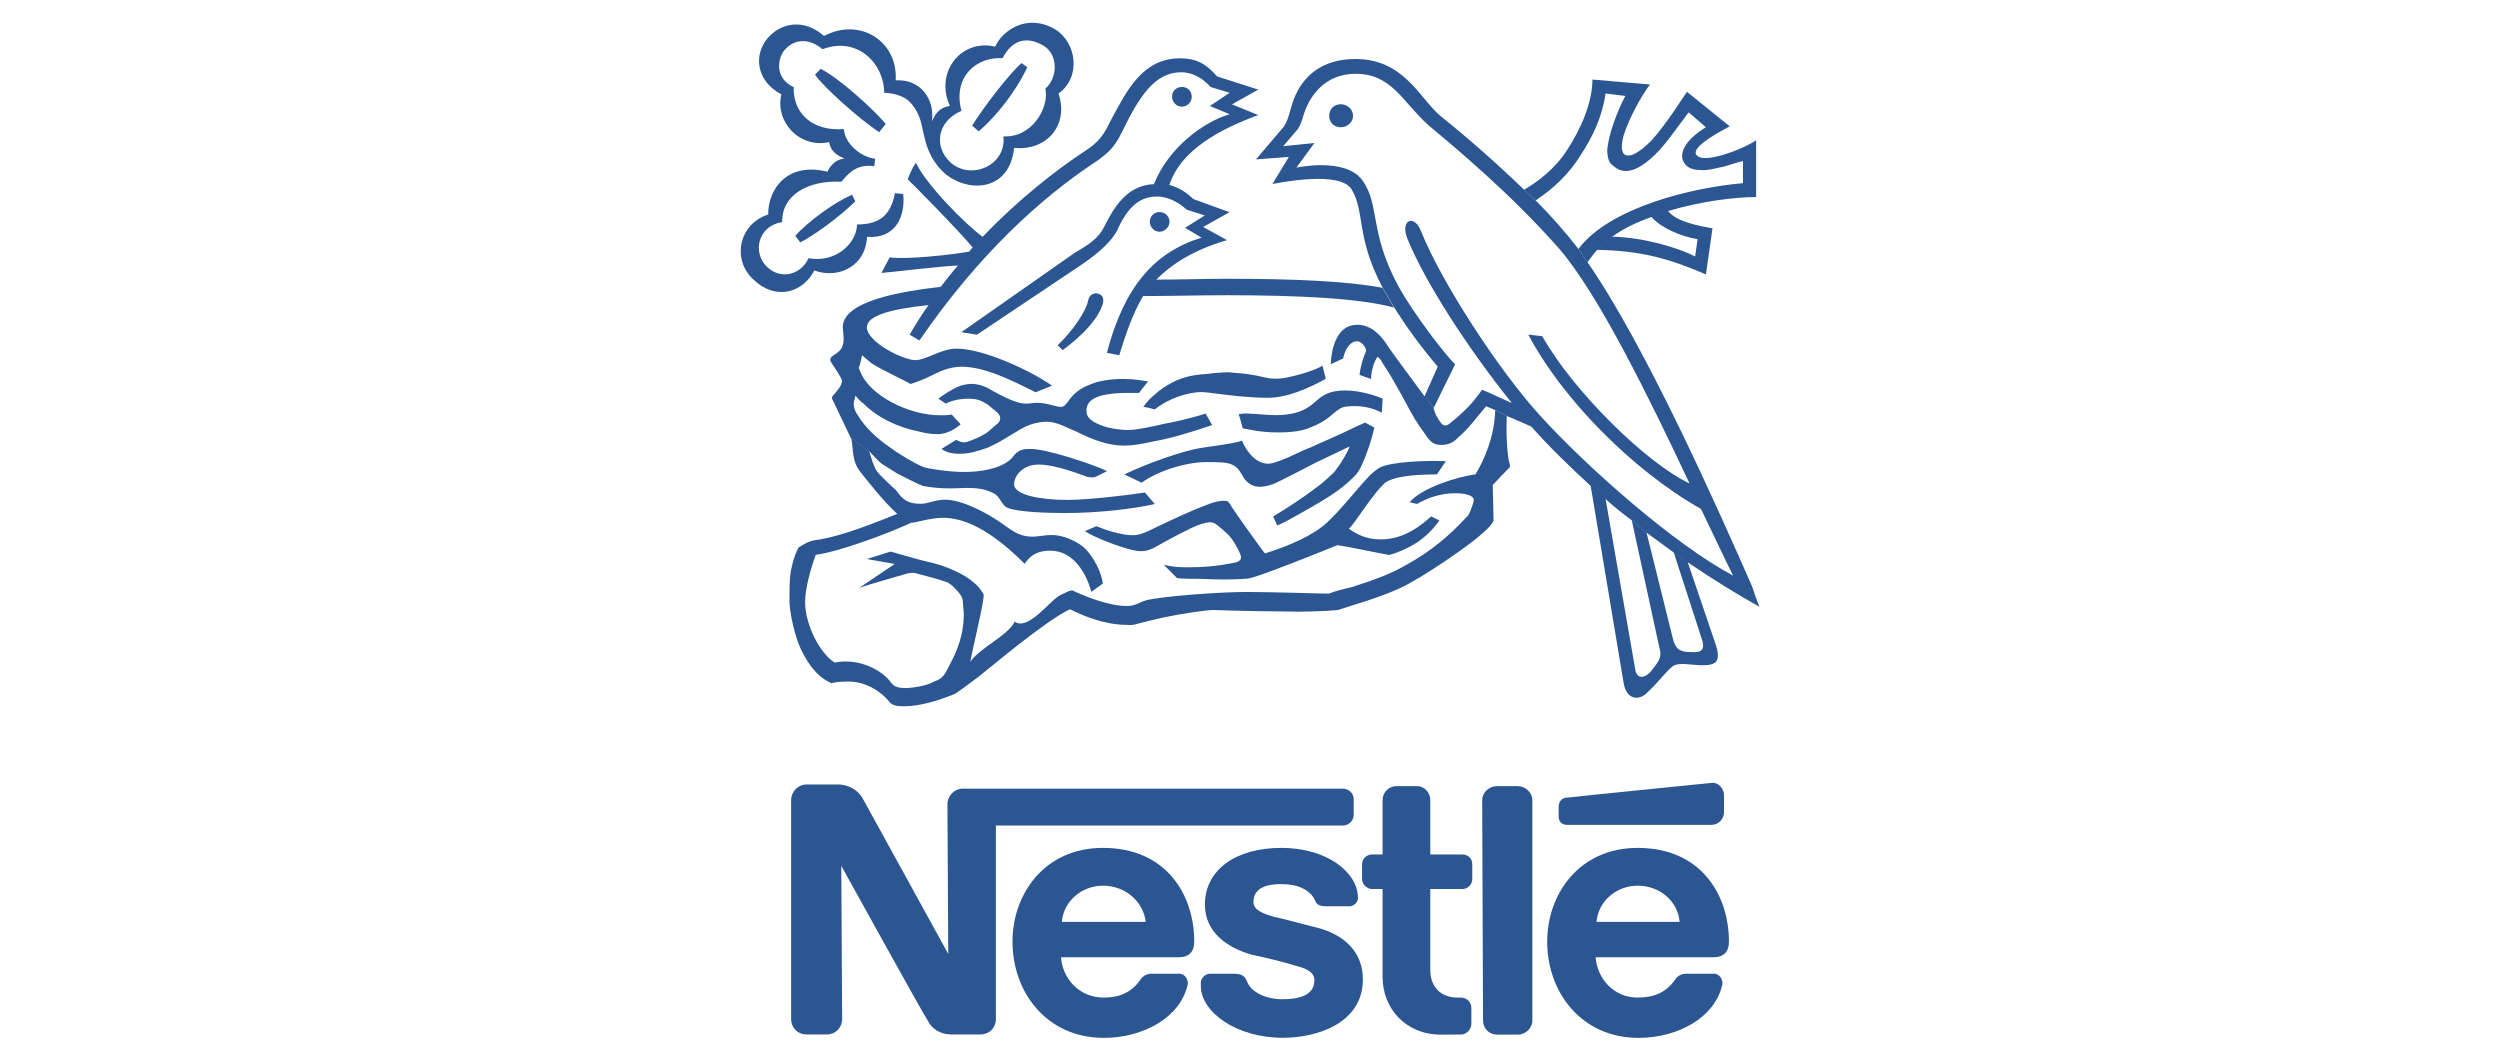 <svg xmlns="http://www.w3.org/2000/svg" xmlns:xlink="http://www.w3.org/1999/xlink" id="Capa_1" x="0px" y="0px" viewBox="0 0 330 140" style="enable-background:new 0 0 330 140;" xml:space="preserve"><style type="text/css">	.st0{fill:#DFE4EE;}	.st1{fill:#FFFFFF;}	.st2{fill:url(#SVGID_3_);}	.st3{fill:#00BFD8;}	.st4{fill:#333333;}	.st5{fill:#4396CE;}	.st6{fill:#ECEFF5;}	.st7{fill:#CE1126;}	.st8{fill:#006847;}	.st9{fill:#FCCA3E;stroke:#AA8C30;stroke-width:0.409;stroke-miterlimit:4.673;}	.st10{fill:#FCCA3E;stroke:#AA8C30;stroke-width:0.35;stroke-miterlimit:4.673;}	.st11{fill:#AA8C30;}	.st12{fill:#9CA168;}	.st13{fill:#717732;}	.st14{fill:#016848;}	.st15{fill:#CD202A;}	.st16{fill:#30C2DC;stroke:#0872A7;stroke-width:0.818;stroke-miterlimit:4.673;}	.st17{fill:#FFFFFF;stroke:#0872A7;stroke-width:1.601;stroke-miterlimit:4.673;}	.st18{fill:#F8C83C;}	.st19{fill:#F9AA51;stroke:#953220;stroke-width:0.7;stroke-linejoin:round;}	.st20{fill:#F9AA51;stroke:#953220;stroke-width:0.7;stroke-linecap:round;stroke-linejoin:round;}	.st21{fill:#953220;}	.st22{fill:#231F20;}	.st23{fill:#8CBEBF;stroke:#04534E;stroke-width:0.701;}	.st24{fill:#0C8489;}	.st25{fill:#04534E;}	.st26{fill:#8CBEBF;}	.st27{fill:#0C8489;stroke:#04534E;stroke-width:0.701;}	.st28{fill:#FCCA3E;stroke:#AA8C30;stroke-width:0.409;}	.st29{fill:#FCCA3E;stroke:#AA8C30;stroke-width:0.35;}	.st30{fill:url(#SVGID_4_);}	.st31{fill:url(#SVGID_9_);}	.st32{fill:#E92736;}	.st33{fill:#F7E204;}	.st34{fill:#FCCA3E;stroke:#AA8C30;stroke-width:0.409;stroke-miterlimit:4;}	.st35{fill:#FCCA3E;stroke:#AA8C30;stroke-width:0.35;stroke-miterlimit:4;}	.st36{fill:url(#SVGID_10_);}	.st37{fill:#A8AC71;}	.st38{fill:#F1A720;}	.st39{fill:#78732E;}	.st40{fill:#C6C7A6;}	.st41{fill:#1C242F;}	.st42{fill:#F8C83C;stroke:#977C2E;stroke-width:0.409;stroke-miterlimit:4.673;}	.st43{fill:#AF7029;}	.st44{fill:#816C2A;}	.st45{fill:#FCCA3D;}	.st46{fill:#6F5B24;}	.st47{fill:#404118;}	.st48{fill:none;stroke:#78732E;stroke-width:0.35;stroke-miterlimit:4.673;}	.st49{fill:#AB6D29;stroke:#4D2A15;stroke-width:0.511;}	.st50{fill:#4D2A15;}	.st51{fill:#D2A567;}	.st52{fill:#8F4620;}	.st53{fill:#AB6D29;}	.st54{fill:#202020;}	.st55{fill:#F8C83C;stroke:#977C2E;stroke-width:0.35;}	.st56{fill:#202220;}	.st57{fill:#4B4139;}	.st58{fill:#F8C83C;stroke:#977C2E;stroke-width:0.35;stroke-linecap:round;stroke-linejoin:round;}	.st59{fill:#904720;}	.st60{fill:#803F1D;}	.st61{fill:#B07229;}	.st62{fill:#5C3A1D;}	.st63{fill:#8B441F;}	.st64{fill:#8B441F;stroke:#5C3A1D;stroke-width:0.07;}	.st65{fill:#312317;}	.st66{fill:#1E2121;}	.st67{fill:#5C3818;}	.st68{fill:#171717;}	.st69{fill:#45392D;}	.st70{fill:#DBAD6C;}	.st71{fill:#874F20;}	.st72{fill:#B27129;}	.st73{fill:#6C3F18;}	.st74{fill:#F16E16;}	.st75{fill:#D5D3CA;}	.st76{fill:#6C4119;}	.st77{fill:#BF802D;}	.st78{fill:#F9C83A;stroke:#8F4620;stroke-width:0.481;}	.st79{fill:#FCF3D8;}	.st80{fill:#FDEAAF;}	.st81{fill:#513625;}	.st82{fill:#F9C83A;}	.st83{fill:#977C2E;}	.st84{fill:#DC1F2B;}	.st85{fill:#1B304F;}	.st86{fill:#4496CD;}	.st87{fill:#4496CE;}	.st88{fill:#4295CE;}	.st89{fill:#20BCC1;}	.st90{fill:#33AFC5;}	.st91{fill:#20BDC0;}	.st92{fill:#409ECB;}	.st93{fill:#21BDC1;}	.st94{fill:#39A7C8;}	.st95{fill:#2AB7C2;}	.st96{fill:#36A8C7;}	.st97{fill:#3CA4C9;}	.st98{fill:#1A1A1A;}	.st99{fill:#D2D9E7;}	.st100{fill:#1B639A;}	.st101{fill:#FFFFFF;stroke:#A2A2A3;stroke-miterlimit:10;}	.st102{fill:#A2A2A3;}	.st103{fill:#ACACAD;}	.st104{opacity:0.2;}	.st105{fill:#535354;}	.st106{opacity:0.3;}	.st107{fill:#4A506E;}	.st108{fill:#D40042;}	.st109{fill:#FF004F;}	.st110{fill:#FFBF00;}	.st111{fill:#FC0019;}	.st112{fill-rule:evenodd;clip-rule:evenodd;fill:#1762A9;}	.st113{fill-rule:evenodd;clip-rule:evenodd;fill:#FFFFFF;}	.st114{fill:#5C5353;}	.st115{fill:#BE2BBB;}	.st116{fill:url(#);}	.st117{fill:url(#SVGID_19_);}	.st118{fill:url(#SVGID_20_);}	.st119{fill:url(#SVGID_21_);}	.st120{fill:url(#SVGID_22_);}	.st121{fill:url(#SVGID_23_);}	.st122{fill:url(#SVGID_24_);}	.st123{fill:url(#SVGID_25_);}	.st124{fill:url(#SVGID_26_);}	.st125{fill:url(#SVGID_27_);}	.st126{fill:url(#SVGID_28_);}	.st127{fill:url(#SVGID_29_);}	.st128{fill:url(#SVGID_30_);}	.st129{fill:url(#SVGID_31_);}	.st130{fill:url(#SVGID_32_);}	.st131{fill:url(#SVGID_33_);}	.st132{fill:url(#SVGID_34_);}	.st133{fill:url(#SVGID_35_);}	.st134{fill:url(#SVGID_36_);}	.st135{fill:#BCBCB6;}	.st136{fill-rule:evenodd;clip-rule:evenodd;fill:#86494F;}	.st137{fill:#1A171B;}	.st138{fill:none;}	.st139{fill:#D71921;}	.st140{fill:#DC6132;}	.st141{fill:#E15E26;}	.st142{fill:#E67E1D;}	.st143{fill:#C4271C;}	.st144{fill-rule:evenodd;clip-rule:evenodd;}	.st145{fill-rule:evenodd;clip-rule:evenodd;fill:#E78B36;}	.st146{fill:#FFFF00;}	.st147{fill:#FF0000;}	.st148{fill-rule:evenodd;clip-rule:evenodd;fill:#DB812E;}	.st149{fill-rule:evenodd;clip-rule:evenodd;fill:#2B5692;}	.st150{fill-rule:evenodd;clip-rule:evenodd;fill:#FFF22D;}	.st151{fill-rule:evenodd;clip-rule:evenodd;fill:#CC2229;}	.st152{fill:#136CB5;}	.st153{fill:#91C95E;}	.st154{fill:#EA1D25;}	.st155{fill-rule:evenodd;clip-rule:evenodd;fill:#DCA53F;}	.st156{fill:#A7153D;}	.st157{fill:#E2A615;}	.st158{fill-rule:evenodd;clip-rule:evenodd;fill:#E2A615;}	.st159{fill-rule:evenodd;clip-rule:evenodd;fill:#EA1D25;}	.st160{fill-rule:evenodd;clip-rule:evenodd;fill:#082F67;}	.st161{fill-rule:evenodd;clip-rule:evenodd;fill:#70BC1F;}	.st162{fill:#082F67;}	.st163{fill:#FD3419;}	.st164{fill:#D7282F;}	.st165{fill:#53575A;}	.st166{fill:#736EF2;}	.st167{fill:#4F49F0;}	.st168{fill:#5852F1;}	.st169{fill:#5B56F1;}	.st170{fill:#5C57F1;}	.st171{fill:#5A55F1;}	.st172{fill:#4139F0;}</style><g>	<path class="st149" d="M176.97,16.8c0.87,0,1.63-0.65,1.63-1.52c0-0.87-0.76-1.52-1.63-1.52s-1.52,0.65-1.52,1.52  C175.45,16.15,176.1,16.8,176.97,16.8z M156.01,14.08c0.76,0,1.3-0.65,1.3-1.3c0-0.76-0.54-1.3-1.3-1.3s-1.3,0.54-1.3,1.3  C154.71,13.43,155.25,14.08,156.01,14.08z M140.26,46.22l-0.65-0.65c1.85-1.74,3.69-4.34,4.02-5.86c0.22-1.52,2.39-1.19,1.95,0.33  C145.04,42.1,142.65,44.49,140.26,46.22z M126.91,14.63c-3.26,1.41-3.69,4.78-1.41,6.84c2.71,2.39,7.38,0.33,6.95-3.47  c3.69,0.22,6.08-3.69,5.54-6.3c1.63-1.41,1.74-4.45-0.22-5.65c-2.17-1.3-4.13-0.87-5.43,1.63  C128.97,7.46,125.71,10.07,126.91,14.63l-1.52-0.65c-2.06-4.45,1.52-8.9,5.97-7.82c0.98-2.17,4.24-4.45,7.93-2.28  c2.82,1.74,3.47,6.3,0.43,8.47c1.41,4.13-1.52,7.6-5.86,7.17c-0.54,5.43-5.54,6.08-8.9,3.58c-1.85-1.52-2.61-3.48-2.93-4.99  c-0.43-1.63-0.43-3.04-1.95-4.67c-1.19-1.19-3.37-1.19-3.37-1.19c0-3.91-3.58-7.49-8.14-5.75c-1.63-1.41-3.69-1.52-5.1,0.22  c-0.76,0.98-1.3,3.58,1.3,4.78c-0.11,3.58,2.61,5.86,6.62,5.54c0.11,1.85,2.17,3.69,4.13,3.91l-0.11,0.98  c-1.95-0.22-3.04,0.43-4.34,2.06c-4.67-0.22-7.93,1.95-7.82,5.32c-3.26,0.54-3.91,4.02-2.06,5.86c1.85,1.85,4.56,1.09,5.54-1.09  c3.37,0.65,6.3-1.74,6.41-4.45c3.04,0,4.45-1.3,4.99-4.13l1.09,0.11c0.33,3.04-1.09,5.97-4.78,5.65c-0.11,3.69-3.58,5.65-6.95,4.45  c-1.52,2.93-5.1,4.02-8.04,1.19c-2.93-2.71-1.85-7.38,1.95-8.58c0-3.58,2.71-6.95,7.82-5.65c0,0,0.65-1.63,2.28-1.74  c-1.09-0.43-1.85-0.98-2.06-2.17c-3.91,0.87-7.17-2.71-6.3-6.3c-3.47-1.85-3.58-5.32-1.85-7.38c1.85-2.17,4.89-2.61,7.49-0.33  c4.67-2.5,9.77,0.65,9.45,5.86c3.26-0.22,5.21,2.5,4.78,5.43c0.54-1.3,1.19-1.85,2.39-2.06L126.91,14.63L126.91,14.63z"></path>	<path class="st149" d="M134.84,8.33l0.76,0.54c-1.52,3.26-4.13,6.52-6.41,8.47l-0.87-0.76C129.95,13.98,133.32,9.63,134.84,8.33  L134.84,8.33z M112.47,25.7l0.43,0.87c-1.85,1.85-5.32,4.45-7.27,5.43l-0.65-0.87C106.71,29.18,110.19,26.68,112.47,25.7z   M116.92,16.36l-0.87,1.09c-2.5-1.63-7.38-5.97-8.47-7.6l0.76-0.76C110.73,10.28,115.29,14.41,116.92,16.36z M112.36,57.84  c0.33,1.41,0,3.04,1.3,4.56c0.43,0.54,2.93,3.8,4.78,5.43c-2.5,0.98-7.38,3.04-10.86,3.47c-0.76,0.11-1.52,0.54-2.17,0.98  c-0.43,0.76-0.87,2.06-1.09,3.58c-0.11,1.09-0.11,2.28-0.11,3.47c0,1.09,0.54,4.56,1.74,6.84c1.19,2.28,2.39,3.37,3.8,4.02  c0.33-0.11,0.98-0.22,1.95-0.22c2.61-0.11,4.67,1.41,5.65,2.61c0.33,0.54,1.09,0.65,1.95,0.65c2.17,0,4.56-0.76,6.73-1.63  c0.54-0.33,1.85-1.3,3.15-2.28c1.41-1.09,8.8-7.38,12.05-8.9c1.74,0.87,4.56,2.06,7.49,2.06c0.11,0,0.65,0.11,1.3-0.11  c0.87-0.22,2.06-0.54,3.58-0.87c2.61-0.54,5.65-0.98,6.62-0.98c2.39,0.11,9.45,0.22,11.19,0.22c1.74,0,4.23-0.11,5.21-0.22  c1.52-0.54,4.89-1.41,8.04-2.82c3.15-1.41,9.77-6.08,10.86-7.17c0.54-0.43,1.09-0.98,1.41-1.41c0.11-0.22,0.22-0.33,0.22-0.43  c0-0.11-0.11-4.67-0.11-4.67s1.63-1.74,2.28-2.39v-0.22c-0.33-0.87-0.54-3.69-0.43-6.51l-1.52-0.76c-0.11,3.47-1.41,6.52-2.61,8.47  c-2.39,0.33-7.06,1.74-8.69,3.69l0.98,0.22c1.52-0.87,3.15-1.41,5.1-1.41c1.63,0,2.39,0.43,2.39,0.87c0,0.33-0.33,1.09-0.43,1.41  c-0.11,0.22-0.22,0.65-0.54,0.87c-2.28,2.5-4.78,4.56-7.93,6.3c-2.06,1.19-4.13,1.95-7.17,2.93c-0.98,0.22-2.28,0.54-3.04,0.87  c-1.19,0-7.28-0.22-10.86-0.22c-3.58,0-10.97,0.54-13.25,1.09c-1.09,0.33-1.41,0.76-2.61,0.76c-2.28,0-5.32-1.19-7.17-2.06  c-0.33,0-0.98,0.33-1.63,0.65c-1.3,0.65-4.24,4.78-5.97,3.47c-0.87,1.85-4.67,3.48-5.86,5.32c0.11-0.87,1.63-7.17,1.74-8.47  c0-0.22,0.11-0.43-0.11-0.65c-1.3-2.28-5.21-3.69-7.38-4.13c-0.54-0.11-0.87-0.22-1.3-0.33l-3.47-0.98l-3.15,0.98l3.69,0.65  l-4.67,3.15c0.87-0.33,5.86-1.74,6.19-1.85c0.43-0.11,0.98-0.22,1.52,0c0.76,0.22,2.61,0.65,3.8,1.09  c0.65,0.22,1.74,1.41,2.06,2.06c0.11,0.32,0.11,0.87,0.22,2.17c0,0.76-0.11,1.95-0.33,2.82c-0.54,2.28-1.63,4.02-1.95,4.67  c-0.43,0.87-0.98,1.19-1.63,1.41c-0.98,0.54-2.28,0.76-3.58,0.87c-0.98,0-1.63-0.11-2.06-0.65c-1.19-1.74-4.34-3.37-7.49-2.72  c-1.95-1.19-3.91-4.99-3.91-8.03c0-1.85,0.87-4.78,1.41-6.19c3.15-0.43,9.56-2.82,12.6-4.24c0.65,0,2.5-0.65,4.23-0.65  c4.13,0,8.25,3.58,10.75,6.08c0.43-0.65,1.19-1.74,3.37-1.74c2.93,0,4.67,2.72,5.43,5.43l1.52-1.09c-0.22-1.52-1.09-3.26-2.28-4.56  c-0.98-0.98-2.93-1.85-4.45-1.85c-0.98,0-1.85,0.22-2.5,0.22c-2.06,0-2.93-0.98-4.56-2.06c-1.63-1.09-4.78-2.82-7.06-2.82  c-1.41,0-2.06,0.54-3.26,0.54c-1.74,0-2.39-0.65-3.15-1.74c-0.43-0.43-2.17-1.95-2.61-2.61c-0.33-0.43-0.76-1.85-0.98-2.61  L112.36,57.84L112.36,57.84z"></path>	<path class="st149" d="M114.75,59.58c0.54,0.54,0.98,1.09,1.63,1.63c0.65,0.43,1.41,0.87,2.06,1.3c1.09,0.54,2.28,1.19,3.37,1.63  c1.09,0.22,2.39,0.33,3.58,0.33c1.74,0,3.8-0.33,5.54,0.54c1.19,0.43,1.19,1.74,2.17,2.06c1.41,0.54,5.32,0.65,7.49,0.65  c4.34,0,9.01-0.54,11.84-1.19l-1.3-1.52c-1.95,0.33-7.6,0.98-10.21,0.98c-3.58,0-7.06-0.65-7.06-2.06c0-1.09,1.09-2.61,3.26-2.61  c2.28,0,5.76,1.41,6.41,1.63c0.65,0.11,0.87,0.11,1.3-0.11l1.3-0.65c-1.74-0.87-7.93-2.93-10.1-2.93c-0.98,0-1.63,0.11-2.28,0.98  c-0.76,1.09-3.04,2.06-6.52,2.06c-1.95,0-4.78-0.43-5.32-0.65c-1.09-0.43-3.15-1.63-4.45-2.61c-1.74-1.19-3.26-2.61-4.23-4.23  c-0.33-0.43-0.54-0.98-0.54-1.52c0-0.43,0.22-0.76,0.22-1.09c0.33,0.43,0.65,0.76,1.09,1.09c1.85,1.85,4.56,3.15,7.38,3.69  c0.87,0.22,1.52,0.33,2.39,0.33c1.19,0,2.28-0.65,3.04-1.3l-1.19-1.3c-0.33,0.11-1.09,0.11-1.52,0.11c-4.13,0-9.34-2.61-10.53-5.76  c-0.11-0.33-0.33-0.43-0.11-0.76c0.11-0.33,0.22-0.87,0.33-1.41c0.22,0.22,0.76,0.65,1.3,1.09c1.52,0.98,4.45,2.28,5.1,2.71  c1.41-0.43,2.5-0.98,3.37-1.41c0.87-0.43,2.06-0.87,3.37-0.87c3.04,0,6.51,1.74,9.77,3.37l2.17-0.87  c-2.93-2.06-9.12-4.89-12.6-4.89c-2.06,0-4.02,1.52-5.43,1.52c-1.63,0-6.41-2.39-6.41-4.34c0-1.52,3.04-2.39,8.14-2.93  c-0.87,1.19-1.74,2.61-2.5,3.91l1.3,0.76c7.82-11.4,16.07-18.78,22.91-23.35c2.5-1.63,3.04-2.61,3.91-4.34  c2.17-4.45,4.23-7.71,7.71-7.71c1.63,0,2.93,0.87,3.91,1.95l2.5,0.76l-2.61,1.74l2.61,1.09c-3.37,0.98-8.04,4.34-9.99,9.23  c-3.58,0.11-5.32,3.15-6.52,5.54c-0.87,1.74-2.06,2.39-4.02,3.58l-14.88,10.42l2.06,0.33l13.79-9.23c2.71-1.85,4.02-3.26,4.67-4.45  c1.19-2.61,2.61-4.56,5.32-4.56c1.3,0,2.71,0.65,3.91,1.74l2.39,0.76l-2.61,1.63l2.17,1.3c-6.3,1.95-10.21,6.52-12.49,15.2  l1.63,0.33c0.87-2.82,1.74-5.43,3.15-7.82c3.69,0,7.38-0.11,11.08-0.11c9.66,0,17.7,0.43,22.04,1.63l-1.52-2.61  c-4.67-0.87-11.4-1.19-20.52-1.19c-3.15,0-6.19,0.11-9.34,0.11c2.06-2.06,4.89-3.91,9.34-5.21l-3.15-1.74l3.47-1.95l-4.78-1.74  c-0.76-0.76-1.85-1.52-3.15-1.85c1.52-4.67,6.73-7.38,11.73-9.23l-3.47-1.41l3.47-1.95l-5.43-1.74c-1.41-1.63-2.71-2.39-4.89-2.39  c-4.99,0-7.06,4.34-9.12,8.14c-0.98,2.06-1.63,2.93-3.48,4.13c-3.8,2.5-8.8,6.41-13.46,11.29c-2.39-1.74-7.49-6.95-8.8-9.77  c-0.54,0.65-1.09,2.17-1.09,2.17c0.54,0.54,6.41,6.41,8.58,9.01c-0.11,0.11-0.33,0.33-0.43,0.54c-2.39,0.43-8.47,1.09-10.53,0.76  l-1.09,2.06c1.52-0.11,7.49-0.87,10.1-0.98c-0.76,0.87-1.52,1.85-2.28,2.82c-7.82,0.87-12.92,2.5-12.92,5.32  c0,0.43,0.11,0.98,0.11,1.52c0,1.19-0.43,1.63-1.3,2.17c-0.54,0.33-0.54,0.65-0.33,0.98c0.22,0.33,1.41,2.06,1.41,2.39  c0,0.65-0.54,1.19-0.98,1.74c-0.43,0.43-0.43,0.54-0.11,1.09l2.28,4.78L114.75,59.58L114.75,59.58z M210.84,32.98  c-0.43,0.43-0.87,1.09-1.3,1.63l-1.19-1.74c4.13-5.54,15.2-8.14,21.72-8.69v-2.93c-0.87,0.22-1.74,0.54-2.61,0.76  c-1.09,0.22-2.17,0.54-3.04,0.43c-0.98,0-1.74-0.33-2.06-0.87c-0.87-1.19,0-3.04,2.82-4.78l-2.28-1.96  c-1.74,2.28-3.37,4.78-5.1,6.19c-1.63,1.41-3.26,2.06-4.56,1.09c-0.76-0.54-0.98-0.76-1.09-2.17c0.11-2.06,1.3-5.21,2.39-7.27  l-2.61-0.33c-0.44,3.15-1.74,5.75-3.15,7.93c-1.63,2.71-3.8,4.67-6.08,6.19l-1.52-1.41c1.85-1.09,4.13-2.82,5.65-5.21  c1.85-2.82,3.37-6.3,3.37-9.34l7.6,0.65c-1.09,1.41-2.82,4.56-3.48,6.73c-0.33,1.19-0.33,2.17,0.11,2.5  c0.76,0.54,2.17-0.43,3.58-1.85c1.95-2.17,3.91-5.32,4.67-6.41l5.65,4.56c-2.5,1.3-4.89,2.82-4.45,3.69c0.43,0.76,2.06,0.54,3.8,0  c1.41-0.43,2.93-1.09,4.13-1.85v7.49c-2.71,0-7.28,0.54-11.62,1.85c1.09,1.41,4.02,1.95,5.86,2.28l-0.87,6.08  C220.4,34.17,216.71,33.09,210.84,32.98l1.95-1.74c4.24,0.11,8.58,1.41,10.97,2.61l0.32-2.28c-2.17-0.33-4.89-1.52-6.08-2.93  c-1.85,0.65-3.69,1.52-5.21,2.61L210.84,32.98L210.84,32.98z"></path>	<path class="st149" d="M188.04,52.31l1.74-3.91c-2.1-2.47-4.02-5.08-5.75-7.82l-1.52-2.61c-3.58-6.73-2.28-9.99-4.13-13.03  c-1.63-2.39-9.23-0.87-10.42-0.65l2.17-3.58l-4.34,0.33l3.69-4.34c0.43-0.65,0.54-1.09,0.98-2.61c0.65-2.39,2.61-6.3,8.47-6.3  c6.41,0,8.47,5.21,11.18,7.49c3.84,3.09,7.53,6.35,11.08,9.77l1.52,1.41c2.02,2.01,3.9,4.15,5.65,6.41l1.19,1.74  c7.82,11.29,17.37,32.9,21.72,42.78c0.33,0.98,0.65,1.96,0.98,2.71c-2.93-1.63-6.08-3.58-9.45-5.86l-1.85-1.3l-3.58-2.61  l-1.95-1.63c-1.21-0.88-2.37-1.82-3.48-2.82l3.91,22.48c0.22,1.41,1.41,1.19,2.28,0c0.87-1.19,1.3-1.52,0.87-3.04L215.4,68.7  l1.95,1.63l3.48,14.01c0.33,1.3,0.87,1.74,2.39,1.74c1.52,0.11,1.74-0.43,1.52-1.41l-3.8-11.73l1.85,1.3l3.58,10.53  c0.98,2.71,0,3.04-1.63,3.04c-1.52,0-3.04-0.43-3.91,0.11c-0.87,0.65-1.95,2.17-3.37,3.47c-1.09,1.19-2.82,0.98-3.15-1.3  l-4.34-25.95c-2.71-2.5-5.43-5.1-7.82-7.82c-0.98-0.43-2.17-0.98-3.26-1.41l-1.52-0.76c-0.65-0.33-1.09-0.43-1.19-0.54  c-1.19,1.41-2.39,3.04-3.69,4.13c-0.65,0.65-1.19,0.98-2.17,0.98c-0.33,0-0.76,0-1.09-0.22c-0.43-0.22-0.76-0.65-1.19-1.3  c-0.33-0.43-0.76-1.09-1.19-1.74c-0.87-1.41-1.74-3.26-2.61-4.67c-0.87-1.63-1.74-2.82-1.85-3.04c-0.11-0.33-0.54-0.65-0.54-0.65  c-0.54,0.65-0.87,2.06-0.87,2.93l-1.52-0.54c0.11-1.09,0.54-2.5,0.87-3.15c0-0.54-0.65-1.3-1.19-1.3c-0.76,0-1.52,0.76-1.85,2.28  l-1.63,0.76c0.11-2.5,0.98-5.21,3.48-5.21c1.96,0,3.26,1.52,4.13,2.93C184.24,47.2,187.39,51.44,188.04,52.31l1.19,1.52  c0.22,0.98,0.65,1.52,0.87,1.85c0.43,0.65,0.87,0.65,1.52,0c0.33-0.22,1.19-0.98,2.17-1.95c0.76-0.76,1.52-1.85,1.85-2.28  c0.87,0.33,2.61,1.19,3.91,1.74c-5.75-7.17-11.4-15.85-13.79-21.72c-0.98-2.5,0.98-3.26,1.85-0.87  c2.61,6.52,10.1,18.13,15.64,24.21c6.3,6.95,17.92,17.16,25.52,21.17c-1.09-2.17-2.5-5.21-4.24-8.8  c-9.23-5.21-18.46-14.77-22.8-23.02l1.85,0.22c4.02,7.17,13.68,16.72,19.44,19.44c-5.21-11.08-12.05-25.08-17.27-31.06  c-6.62-7.49-13.79-13.36-17.26-16.29c-3.37-3.04-4.78-6.73-9.56-6.73c-4.02,0-6.19,2.93-6.95,5.76c-0.22,0.65-0.33,0.98-0.65,1.52  l-1.95,2.28l4.13-0.43l-2.39,3.26c0,0,6.41-1.41,8.69,1.63c2.39,3.26,0.87,6.95,4.89,14.22c1.74,3.15,5.97,8.79,7.38,10.1  l-2.82,5.75L188.04,52.31L188.04,52.31z M124.85,53.28l-0.98-0.65c0.54-0.43,1.63-1.19,2.71-1.63c0.52-0.2,1.07-0.31,1.63-0.33  c1.09,0,2.06,0.43,2.93,0.98c1.41,0.76,3.04,1.63,4.34,1.63c0.43,0,0.87-0.11,1.41-0.11c1.3,0,2.5,0.54,3.15,0.54  c0.43,0,0.65-0.33,0.98-0.76c0.65-0.98,1.63-1.74,2.82-2.17c1.19-0.54,2.82-0.76,4.45-0.76c1.41,0,2.61,0.22,3.26,0.33  c0,0-0.98,1.19-1.19,1.52c-1.41,0-3.91-0.11-5.54,0.54c-1.09,0.43-1.41,1.09-1.41,1.85c0,1.19,1.41,1.74,2.82,2.17  c0.98,0.22,1.95,0.33,2.71,0.33c1.09,0,3.04-0.43,4.99-0.87c2.39-0.43,4.56-1.09,5.21-1.3l0.87,1.52  c-2.61,0.87-5.32,1.74-7.82,2.17c-1.41,0.33-2.71,0.54-3.91,0.54c-2.06,0-4.23-0.87-5.97-1.74c-1.52-0.65-2.82-1.41-4.13-1.41  c-1.3,0-2.61,0.43-3.8,1.19c-0.65,0.33-2.5,1.63-4.13,2.28c-1.3,0.43-2.28,0.76-3.58,0.76c-1.09,0-1.85-0.22-2.39-0.65l1.95-1.19  c0.33,0.22,0.76,0.33,0.98,0.33c0.33,0,0.65-0.11,1.41-0.43c0.43-0.11,1.09-0.54,1.52-0.76c0.76-0.54,0.98-0.87,1.3-1.09  c0.65-0.43,0.87-1.09,0.11-1.74c-0.43-0.33-0.76-0.65-1.19-0.98c-0.76-0.43-1.19-0.76-2.5-0.76  C126.47,52.63,125.39,52.96,124.85,53.28L124.85,53.28z"></path>	<path class="st149" d="M152.43,54.04c0,0-1.19-0.33-1.52-0.33c0.76-1.09,1.85-1.95,2.61-2.5c1.63-1.09,3.26-1.74,5.86-1.85  c0.65-0.11,2.06-0.22,2.82-0.22c0.76,0.11,1.95,0.11,3.04,0.33c0.76,0.11,1.52,0.33,2.17,0.43c0.33,0.11,1.63,0.11,2.06,0  c1.85-0.33,4.02-0.98,5.1-1.63l0.43,1.74c-2.39,1.3-5.1,2.5-7.71,2.5c-1.19,0-2.61-0.11-3.91-0.22c-2.17-0.22-4.13-0.54-4.78-0.54  C156.77,51.76,154.16,52.63,152.43,54.04L152.43,54.04z M150.69,63.71l-2.28-1.09c3.15-1.52,7.93-3.15,9.99-3.47  c1.95-0.33,4.23-0.54,5.54-0.98c0.65,1.52,1.85,3.04,3.47,3.04c0.65,0,1.63-0.43,2.71-0.87c1.19-0.54,2.28-1.09,2.93-1.3  c0.65-0.33,2.72-1.19,4.56-2.06c0.65-0.33,2.5-1.19,2.61-1.19l1.19,0.65c-0.32,1.52-0.98,3.47-1.63,4.89  c-0.22,0.54-0.54,0.98-0.76,1.3c-0.54,0.54-1.41,1.41-2.5,2.17c-1.19,0.87-2.71,1.74-4.24,2.61c-1.19,0.65-2.39,1.41-3.69,1.95  l-0.54-1.19c1.91-1.13,3.76-2.36,5.54-3.69c0.73-0.52,1.42-1.11,2.06-1.74c0.43-0.33,0.65-0.65,0.87-0.98  c0.54-0.65,1.41-2.17,1.63-2.82c-0.76,0.33-3.37,1.63-4.56,2.17c-1.41,0.76-3.58,1.85-4.89,2.5c-0.87,0.43-1.74,0.65-2.39,0.65  c-1.41,0-2.06-0.98-2.39-1.63c-0.87-1.52-1.74-1.63-4.23-1.63C156.88,60.88,152.97,62.08,150.69,63.71L150.69,63.71z M164.04,56.54  c0,0-0.33-1.3-0.54-1.85c0,0,0.43-0.11,0.98-0.11c0.76,0,2.93,0.22,3.8,0.22c3.26,0,4.45-0.98,5.43-1.85  c0.87-0.76,1.74-1.41,3.91-1.41c1.95,0,4.23,0.76,4.89,1.09l-0.11,1.85c-0.98-0.54-2.28-0.87-3.47-0.87c-0.76,0-1.52,0-2.06,0.33  s-0.98,0.76-1.52,1.19c-0.54,0.43-1.3,0.87-2.39,1.3c-0.98,0.43-2.28,0.65-4.24,0.65C166.22,57.08,164.8,56.65,164.04,56.54  L164.04,56.54z"></path>	<path class="st149" d="M143.2,70.11l1.52-0.65c1.3,0.54,3.37,1.19,4.78,1.19c0.87,0,1.52-0.33,2.06-0.54  c0.43-0.22,5.54-2.71,8.04-3.58c0.76-0.33,1.63-0.43,1.95-0.43c0.65,0,0.65,0.22,0.87,0.54c0.43,0.76,4.24,6.08,4.56,6.41  c3.15-0.98,6.41-2.39,8.25-4.13c1.96-1.85,3.58-4.02,5.21-5.76c0.54-0.65,1.3-1.19,1.63-1.41c1.63-0.87,6.73-0.98,8.79-0.87  l-1.19,1.74c-3.8,0-5.86,0.43-6.84,1.09c-0.33,0.33-0.98,0.98-1.52,1.74c-1.3,1.63-2.71,3.91-3.26,4.34  c1.09,0.76,2.28,1.41,4.23,1.41c3.15,0,5.43-1.96,6.63-3.04L190,68.7c-0.77,1.1-1.73,2.05-2.82,2.82c-1.3,0.87-2.93,1.52-3.8,1.74  c-1.85-0.33-5.86-1.19-6.84-1.3c-3.48,1.41-9.23,3.69-11.08,4.23c-0.42,0.14-0.86,0.22-1.3,0.22c-1.52,0.11-3.58,0.11-5.54,0  c-1.3,0-2.61,0-3.26-0.11l-1.74-1.74c1.52,0.32,2.06,0.32,3.47,0.32c3.26,0,5.43-0.54,6.08-0.65c0.65-0.22,0.76-0.54,0.54-1.09  c-0.33-0.76-0.76-1.63-1.52-2.5c-0.43-0.43-1.3-1.19-1.63-1.41c-0.43-0.33-0.87-0.43-2.17,0c-1.09,0.33-4.67,2.28-6.19,3.15  c-0.76,0.32-1.41,0.54-2.71,0.22C147.97,72.28,144.5,70.98,143.2,70.11L143.2,70.11z M153.08,30.59c0.65,0,1.3-0.65,1.3-1.3  c0-0.76-0.65-1.3-1.3-1.3c-0.76,0-1.3,0.54-1.3,1.3C151.77,29.94,152.32,30.59,153.08,30.59z M202.27,105.62  c0-0.98-0.87-1.85-1.95-1.85h-2.71c-1.09,0-1.96,0.87-1.96,1.85l0.11,29.1c0,0.98,0.76,1.85,1.85,1.85h2.71  c1.09,0,1.95-0.87,1.95-1.85V105.62z M205.74,106.49v1.3c0,0.65,0.43,1.09,1.09,1.09h19.11c0.87,0,1.63-0.76,1.63-1.63v-2.28  c0-0.87-0.76-1.74-1.63-1.63c0,0-18.46,1.85-19.11,1.95C206.17,105.29,205.74,105.84,205.74,106.49L205.74,106.49z M190.21,136.57  c-4.78,0-7.71-3.58-7.71-7.6v-11.62h-1.41c-0.65,0-1.3-0.65-1.3-1.3v-1.96c0-0.76,0.65-1.3,1.3-1.3h1.41v-7.17  c0-0.98,0.76-1.85,1.85-1.85h2.71c0.98,0,1.74,0.87,1.74,1.85v7.17h4.24c0.76,0,1.3,0.54,1.3,1.3v1.96c0,0.65-0.54,1.3-1.3,1.3  h-4.24v10.75c0,2.06,1.3,3.58,3.58,3.58h0.43c0.76,0,1.41,0.54,1.41,1.41v2.06c0,0.76-0.65,1.41-1.41,1.41L190.21,136.57  L190.21,136.57L190.21,136.57z M157.64,124.3c0-6.19-3.69-12.38-12.05-12.38c-7.71,0-11.94,6.08-11.94,12.38  c0,6.73,4.56,12.7,12.05,12.7c5.1,0,10.1-2.61,11.08-7.06c0.11-0.54-0.33-1.41-1.09-1.41h-3.69c-0.65,0-1.19,0.33-1.52,0.87  c-1.09,1.52-2.61,2.28-4.78,2.28c-3.26,0-5.43-2.5-5.65-5.32h15.53C156.99,126.36,157.64,125.6,157.64,124.3L157.64,124.3z   M140.16,121.69c0.22-2.71,2.61-4.78,5.43-4.78c2.93,0,5.32,2.06,5.65,4.78H140.16z M228.22,124.3c0-6.19-3.69-12.38-12.05-12.38  c-7.71,0-11.94,6.08-11.94,12.38c0,6.73,4.56,12.7,12.05,12.7c5.1,0,10.1-2.61,11.07-7.06c0.11-0.54-0.33-1.41-1.09-1.41h-3.69  c-0.63-0.01-1.21,0.33-1.52,0.87c-1.09,1.52-2.6,2.28-4.89,2.28c-3.15,0-5.32-2.5-5.54-5.32h15.53  C227.57,126.36,228.22,125.6,228.22,124.3L228.22,124.3z M210.74,121.69c0.22-2.71,2.61-4.78,5.43-4.78c2.93,0,5.32,2.06,5.54,4.78  H210.74z"></path>	<path class="st149" d="M177.29,104.1h-50.17c-1.19,0-2.06,0.98-2.06,2.06l0.11,19.76c0,0-10.75-19.55-11.29-20.52  c-0.54-0.98-1.74-1.85-3.26-1.85h-4.13c-1.19,0-2.06,0.98-2.06,2.06v28.88c0,1.19,0.87,2.06,2.06,2.06h2.61  c1.19,0,2.06-0.87,2.06-2.06l-0.11-20.2c0,0,10.86,19.65,11.4,20.41c0.54,1.09,1.63,1.85,3.15,1.85h3.8c1.19,0,2.06-0.87,2.06-2.06  v-25.52h45.82c0.76,0,1.41-0.65,1.41-1.41v-2.06C178.7,104.75,178.05,104.1,177.29,104.1L177.29,104.1z"></path>	<path class="st149" d="M169.15,116.7c2.17,0,3.8,0.76,4.45,2.17c0.22,0.65,0.76,0.76,1.52,0.76h3.04c0.43,0,1.09-0.43,1.09-1.09  c0-3.48-4.23-6.62-10.1-6.62c-6.08,0-10.1,2.93-10.1,7.49c0,3.58,2.82,5.65,6.19,6.62c1.63,0.33,4.34,0.98,5.65,1.41  c1.3,0.33,2.61,0.76,2.61,1.96c0,1.95-1.95,2.5-4.24,2.5c-2.06,0-4.13-0.87-4.67-2.39c-0.33-0.87-0.98-0.98-1.85-0.98h-3.04  c-0.54,0-1.19,0.54-1.19,1.19v0.43c0,3.37,4.56,6.84,10.86,6.84c4.34,0,10.53-1.85,10.53-7.71c0-3.48-2.28-5.86-6.08-6.84  c-1.41-0.33-4.89-1.3-5.65-1.41c-1.41-0.43-2.71-0.87-2.71-1.96C165.46,117.24,167.09,116.7,169.15,116.7L169.15,116.7z"></path></g></svg>